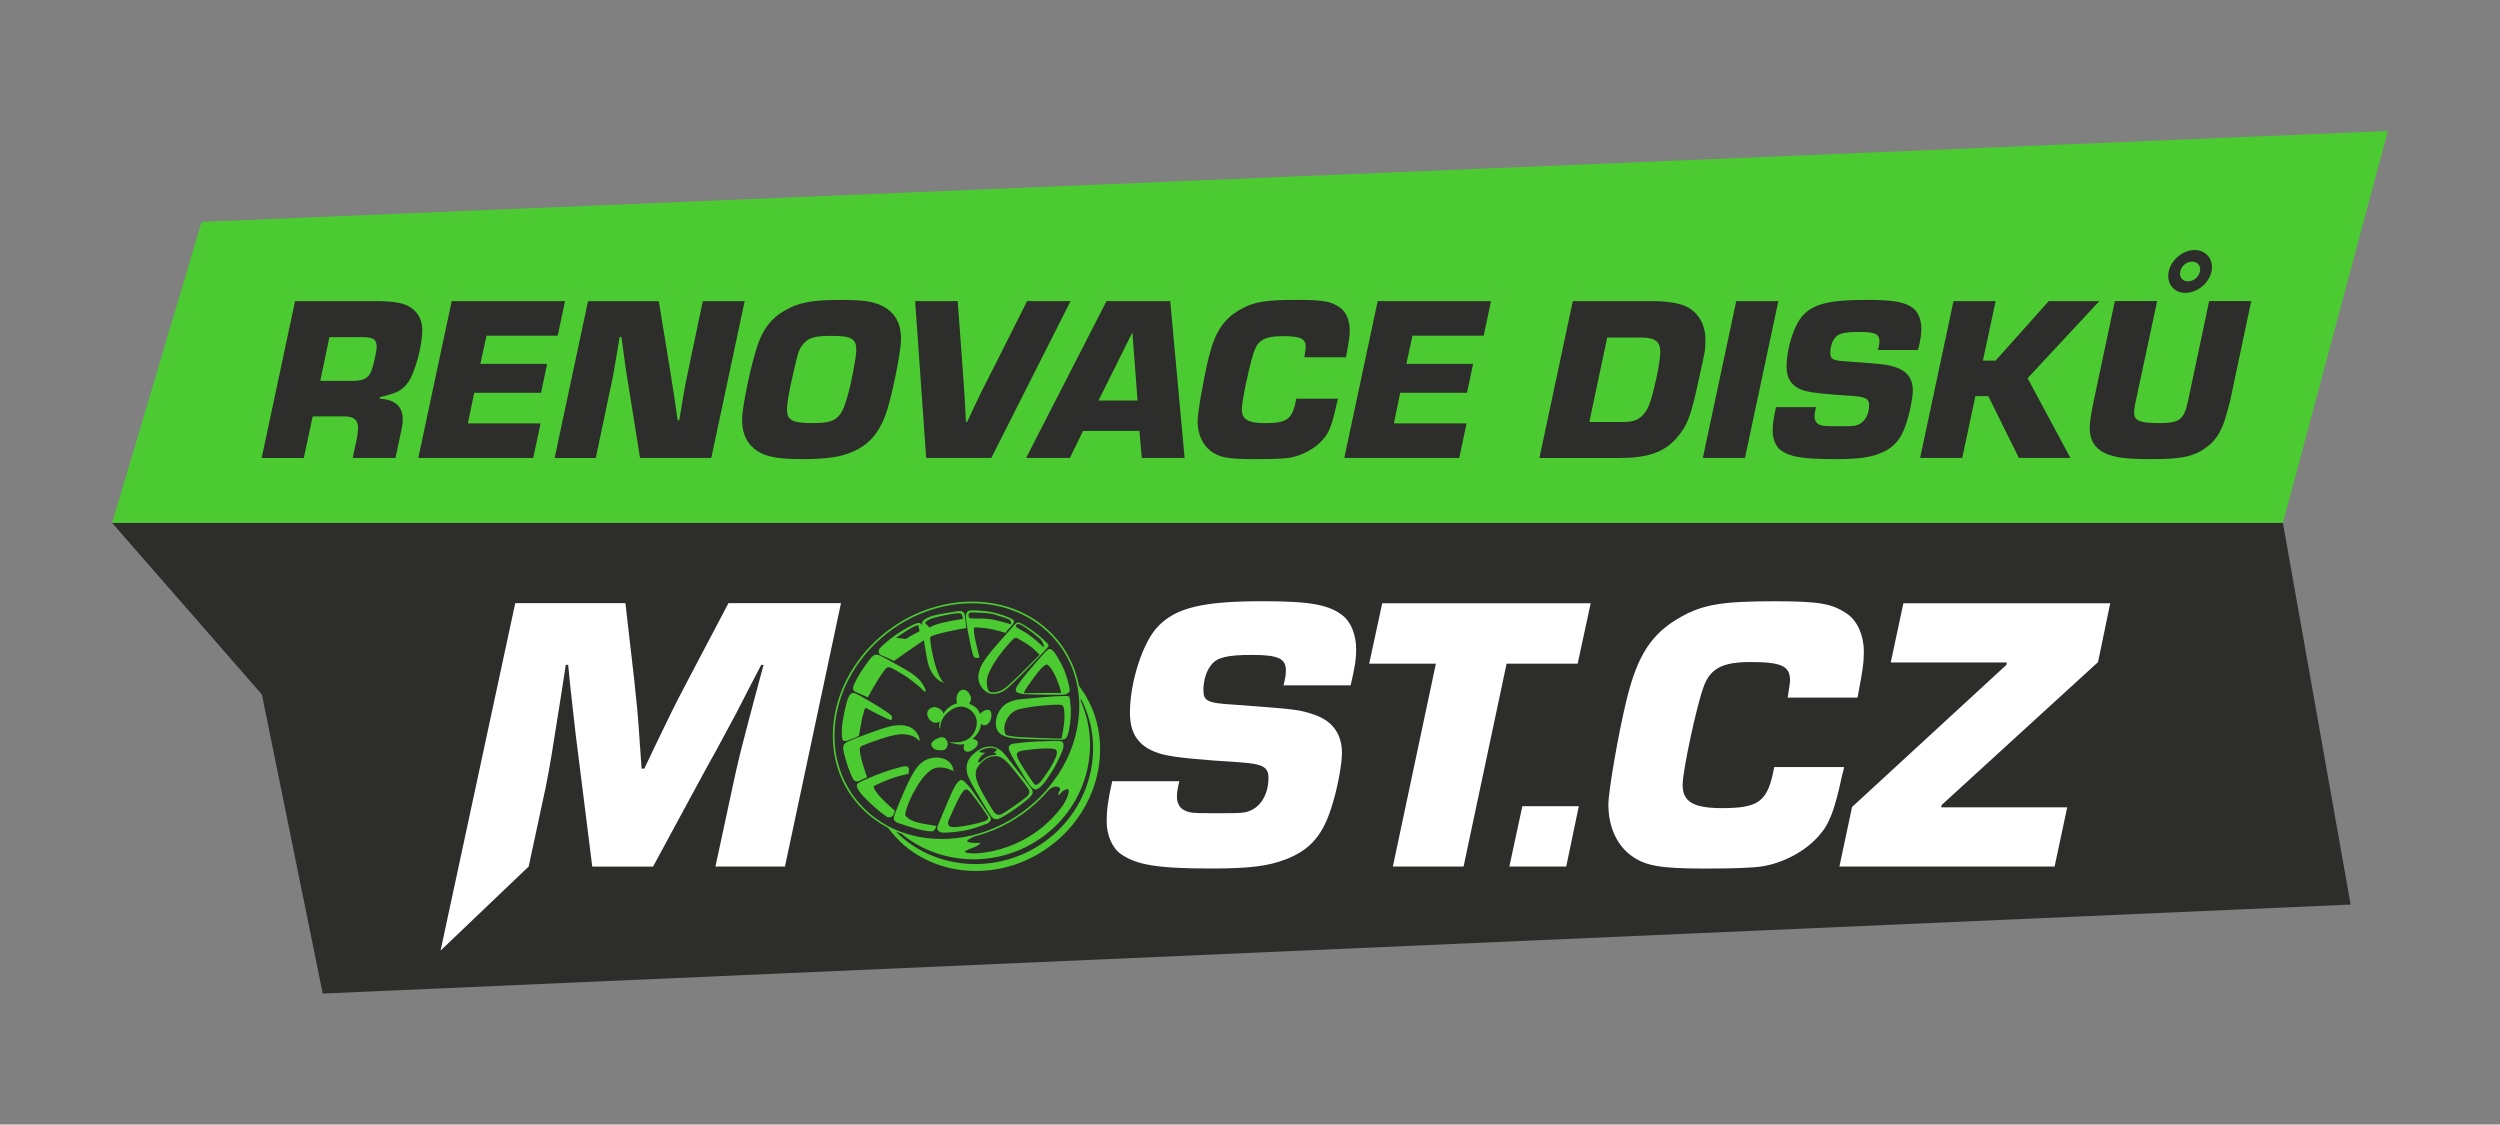 <?xml version="1.0" encoding="utf-8"?>
<!-- Generator: Adobe Illustrator 27.0.1, SVG Export Plug-In . SVG Version: 6.00 Build 0)  -->
<svg version="1.1" id="Vrstva_1" xmlns="http://www.w3.org/2000/svg" xmlns:xlink="http://www.w3.org/1999/xlink" x="0px" y="0px"
	 viewBox="0 0 5158.3 2320.3" style="enable-background:new 0 0 5158.3 2320.3;" xml:space="preserve">
<rect x="0" y="0" width="5158.3" height="2320.3" fill="#808080" stroke="none"/>
<style type="text/css">
	.st0{fill:#4BCB31;}
	.st1{fill:#2D2D2B;}
	.st2{clip-path:url(#SVGID_00000169558748147213832870000010958769367681675701_);fill:#FFFFFF;}
	.st3{clip-path:url(#SVGID_00000169558748147213832870000010958769367681675701_);fill:#2D2D2B;}
	.st4{clip-path:url(#SVGID_00000169558748147213832870000010958769367681675701_);fill:#4BCB31;}
</style>
<g>
	<polygon class="st0" points="231.4,1079 415.9,457.8 4926.9,270.3 4710.4,1079 	"/>
	<polygon class="st1" points="231.4,1079 540.4,1433 665.9,2050 4850.1,1866.4 4710.4,1079 	"/>
	<g>
		<defs>
			<rect id="SVGID_1_" x="0" width="5158.3" height="2320.3"/>
		</defs>
		<clipPath id="SVGID_00000165209350373418176600000000231031502270227080_">
			<use xlink:href="#SVGID_1_"  style="overflow:visible;"/>
		</clipPath>
		<path style="clip-path:url(#SVGID_00000165209350373418176600000000231031502270227080_);fill:#FFFFFF;" d="M1619.6,1788h-143.4
			l35-162.9c11.4-53.8,17.1-76.6,47.2-189.8l17.1-63.5h-4.9c-17.1,32.6-34.2,66-51.3,99.4c-7.3,13.9-21.2,39.1-39.9,74.1
			c-13.8,24.4-26.9,48.9-40.7,74.1l-91.2,168.6h-125.5l-21.2-169.4c-10.6-82.3-17.1-136-19.5-160.5c-3.3-29.3-6.5-58.7-9-86.4h-4.9
			l-9.8,63.5c-17.9,114-22.8,145-31.8,189.8l-35,162.9l-181.8,173.5l154.1-716.9h227.3l17.9,155.6c6.5,63.5,7.3,64.3,12.2,139.3
			l3.3,46.4h5.7l22-46.4c32.6-67.6,37.5-78.2,69.2-138.5l82.3-156.4h232.2L1619.6,1788z"/>
		<path style="clip-path:url(#SVGID_00000165209350373418176600000000231031502270227080_);fill:#FFFFFF;" d="M2648.3,1414.1
			c4.1-16.3,4.9-22.8,4.9-31c0-24.4-16.3-31.8-69.2-31.8c-51.3,0-72.5,4.9-84.7,20.4c-9.8,11.4-16.3,32.6-16.3,51.3
			c0,23.6,7.3,27.7,64.4,31c130.3,9.8,131.1,9.8,163.7,20.4c38.3,13,57.8,39.9,57.8,79.8c0,20.4-8.1,66.8-18.7,101.8
			c-18.7,65.2-44.8,96.9-97.8,117.3c-35.8,13.8-74.9,18.7-153.1,18.7c-111.6,0-155.6-7.3-188.2-31c-16.3-12.2-27.7-38.3-27.7-66
			c0-22.8,2.4-42.4,11.4-83.1h138.5c-4.1,17.1-4.9,23.6-4.9,32.6c0,11.4,4.9,21.2,13,26.1c13.8,7.3,16.3,7.3,79.8,7.3
			c44.8,0,49.7-0.8,62.7-7.3c20.4-10.6,33.4-35.8,33.4-65.2c0-22.8-11.4-29.3-60.3-32.6c-88.8-5.7-131.2-9.8-158-16.3
			c-46.4-12.2-67.6-39.1-67.6-85.5c0-64.4,26.9-146.6,57.8-178.4c37.5-39.1,92.9-52.1,216.7-52.1c98.6,0,136.8,7.3,165.4,30.2
			c16.3,13,26.9,39.9,26.9,68.4c0,22-3.3,40.7-11.4,74.9H2648.3z"/>
		<polygon style="clip-path:url(#SVGID_00000165209350373418176600000000231031502270227080_);fill:#FFFFFF;" points="3019.8,1788 
			2873.9,1788 2962.7,1369.3 2825.1,1369.3 2852,1244.7 3282.1,1244.7 3255.2,1369.3 3108.6,1369.3 		"/>
		<polygon style="clip-path:url(#SVGID_00000165209350373418176600000000231031502270227080_);fill:#FFFFFF;" points="3231.6,1788 
			3114.3,1788 3141.1,1663.4 3257.6,1663.4 		"/>
		<path style="clip-path:url(#SVGID_00000165209350373418176600000000231031502270227080_);fill:#FFFFFF;" d="M3805.1,1582.7
			c-1.6,7.3-3.3,14.7-4.1,16.3c-15.5,72.5-26.1,101-48.1,125.5c-26.9,31-71.7,55.4-114.9,62.7c-17.9,3.3-56.2,4.9-120.6,4.9
			c-93.7,0-124.6-5.7-154-28.5c-28.5-22-44.8-59.5-44.8-103.5c0-27.7,21.2-150.7,38.3-219.1c22-89.6,51.3-134.4,110.8-167.8
			c46.4-26.1,85.5-32.6,194.7-32.6c92.1,0,118.1,4.9,149.1,26.1c21.2,14.7,34.2,44.8,34.2,77.4c0,22.8-1.6,35-13,95.3h-144.2
			c0.8-4.9,1.6-9,1.6-10.6c1.6-9.8,3.3-20.4,3.3-25.3c0-29.3-17.9-37.5-81.5-37.5c-57.8,0-83.1,13-96.9,51.3
			c-14.7,39.9-43.2,173.5-43.2,202c0,35,22,48.1,81.5,48.1c76.6,0,94.5-13.8,107.5-84.7H3805.1z"/>
		<polygon style="clip-path:url(#SVGID_00000165209350373418176600000000231031502270227080_);fill:#FFFFFF;" points="
			4328.9,1366.1 4006.3,1660.9 4005.4,1665.8 4265.3,1665.8 4239.3,1788 3795.3,1788 3821.4,1665 4139.9,1371.8 4140.7,1366.9 
			3901.2,1366.9 3927.3,1244.7 4354.1,1244.7 		"/>
		<path style="clip-path:url(#SVGID_00000165209350373418176600000000231031502270227080_);fill:#2D2D2B;" d="M608.8,621.3h163
			c35.9,0,56.3,2.9,69.9,9.7c18.9,9.7,29.6,27.7,29.6,50c0,32.5-15,87.8-29.1,107.7c-11.6,16.5-23.8,22.8-58.2,30.6l-0.5,3.4
			c31.5,1.5,47.5,16,47.5,42.7c0,6.3-0.5,11.6-2.4,20.4L816,944.9h-88.3l9.2-43.2c1-6.3,1.9-13.1,1.9-18.4c0-17-8.7-24.2-29.1-24.2
			h-64.5l-18.4,85.9h-86.9L608.8,621.3z M729.7,785.8c21.8,0,32-6.3,37.8-23.8c3.9-11.6,9.7-38.3,9.7-45.6
			c0-16.5-6.8-20.8-32.5-20.8h-65l-18.9,90.2H729.7z"/>
		<polygon style="clip-path:url(#SVGID_00000165209350373418176600000000231031502270227080_);fill:#2D2D2B;" points="991.2,750.8 
			1128.9,750.8 1116.3,810.5 978.5,810.5 965.4,873.6 1115.4,873.6 1100.3,944.9 863.1,944.9 932,621.3 1165.8,621.3 1150.8,692.6 
			1003.8,692.6 		"/>
		<path style="clip-path:url(#SVGID_00000165209350373418176600000000231031502270227080_);fill:#2D2D2B;" d="M1467.6,944.9h-147
			l-21.8-136.3c-6.3-36.9-11.6-74.7-16.5-113h-3.9l-4.9,30.1c-7.3,44.2-8.7,51.9-17,89.8l-27.2,129.5h-84.9l68.9-323.6h146
			l22.3,136.3l8.7,54.8c2.9,18.4,5.3,36.4,7.8,54.8h3.4l4.9-29.1c7.3-44.6,8.2-48,16.5-87.3l27.2-129.5h86.4L1467.6,944.9z"/>
		<path style="clip-path:url(#SVGID_00000165209350373418176600000000231031502270227080_);fill:#2D2D2B;" d="M1817.9,630
			c28.2,13.6,41.2,35.4,41.2,69.9c0,27.2-20.4,126.1-32.5,157.7c-14.6,37.9-34.9,60.7-67.9,74.7c-23.8,10.7-53.9,15-103.8,15
			c-57.2,0-82.5-6.3-102.4-24.8c-14.6-14.1-21.3-32-21.3-56.8c0-28.2,20.4-122.7,34-159.6c14.1-35.9,33.5-56.8,68.4-72.8
			c24.3-10.7,50.5-14.5,102.9-14.5C1779.5,618.9,1800.4,621.8,1817.9,630 M1656.3,711c-8.2,10.7-9.7,15-21.3,66.9
			c-7.3,31.1-11.2,55.8-11.2,67c0,22.3,10.7,28.1,53.9,28.1c46.1,0,57.7-8.7,70.3-52.9c8.2-27.2,18.9-83.9,18.9-98
			c0-23.3-10.2-29.1-51.9-29.1C1679.6,693.1,1667.5,697,1656.3,711"/>
		<path style="clip-path:url(#SVGID_00000165209350373418176600000000231031502270227080_);fill:#2D2D2B;" d="M2208.9,621.3
			l-163.5,323.6H1911l-22.8-323.6h87.8l9.2,124.7l4.4,62.1c0.5,7.8,1,11.2,3.4,62.6h2.4l14.6-31.1l15-31.5l31.6-62.1l62.6-124.7
			H2208.9z"/>
		<path style="clip-path:url(#SVGID_00000165209350373418176600000000231031502270227080_);fill:#2D2D2B;" d="M2234.7,889.1
			l-27.2,55.8h-90.3l165.9-323.6h131.5l29.6,323.6h-88.3l-4.9-55.8H2234.7z M2336.5,685.8l-69.9,140.7h80.5L2336.5,685.8z"/>
		<path style="clip-path:url(#SVGID_00000165209350373418176600000000231031502270227080_);fill:#2D2D2B;" d="M2760.6,822.6
			c-1,4.4-1.9,8.7-2.4,9.7c-9.2,43.2-15.5,60.2-28.6,74.7c-16,18.4-42.7,33-68.4,37.4c-10.7,1.9-33.5,2.9-71.8,2.9
			c-55.8,0-74.2-3.4-91.7-17c-17-13.1-26.7-35.4-26.7-61.6c0-16.5,12.6-89.8,22.8-130.5c13.1-53.4,30.6-80.1,66-100
			c27.7-15.5,50.9-19.4,115.9-19.4c54.8,0,70.3,2.9,88.8,15.5c12.6,8.7,20.4,26.7,20.4,46.1c0,13.6-1,20.9-7.8,56.8h-85.9
			c0.5-2.9,1-5.3,1-6.3c1-5.8,1.9-12.1,1.9-15c0-17.5-10.7-22.3-48.5-22.3c-34.5,0-49.5,7.8-57.7,30.6
			c-8.7,23.8-25.7,103.3-25.7,120.3c0,20.9,13.1,28.6,48.5,28.6c45.6,0,56.3-8.2,64-50.5H2760.6z"/>
		<polygon style="clip-path:url(#SVGID_00000165209350373418176600000000231031502270227080_);fill:#2D2D2B;" points="2901.8,750.8 
			3039.5,750.8 3026.9,810.5 2889.1,810.5 2876,873.6 3026,873.6 3010.9,944.9 2773.7,944.9 2842.6,621.3 3076.4,621.3 
			3061.4,692.6 2914.4,692.6 		"/>
		<path style="clip-path:url(#SVGID_00000165209350373418176600000000231031502270227080_);fill:#2D2D2B;" d="M3245.2,621.3h169.3
			c17,0,36.9,2.4,51.4,6.3c32.5,8.2,52.9,36.4,52.9,72.3c0,21.8,0,21.8-13.1,80.6c-17,79.6-23.8,97.5-47.5,124.7
			c-25.7,28.6-60.2,39.8-117.4,39.8h-164.5L3245.2,621.3z M3349.6,870.7c21.8,0,33-4.8,44.2-18.9c8.7-11.1,14.1-27.7,23.8-71.3
			c4.8-21.8,8.2-45.1,8.2-53.9c0-21.8-10.7-30.1-39.3-30.1h-70.3l-36.9,174.2H3349.6z"/>
		<polygon style="clip-path:url(#SVGID_00000165209350373418176600000000231031502270227080_);fill:#2D2D2B;" points="3600.4,944.9 
			3513.5,944.9 3582.4,621.3 3669.3,621.3 		"/>
		<path style="clip-path:url(#SVGID_00000165209350373418176600000000231031502270227080_);fill:#2D2D2B;" d="M3875,722.2
			c2.4-9.7,2.9-13.6,2.9-18.4c0-14.6-9.7-18.9-41.2-18.9c-30.6,0-43.2,2.9-50.5,12.1c-5.8,6.8-9.7,19.4-9.7,30.6
			c0,14.1,4.4,16.5,38.3,18.4c77.6,5.8,78.1,5.8,97.5,12.1c22.8,7.8,34.5,23.8,34.5,47.5c0,12.1-4.9,39.8-11.2,60.6
			c-11.2,38.8-26.7,57.7-58.2,69.9c-21.3,8.2-44.6,11.2-91.2,11.2c-66.5,0-92.7-4.4-112.1-18.4c-9.7-7.3-16.5-22.8-16.5-39.3
			c0-13.6,1.5-25.2,6.8-49.5h82.5c-2.4,10.2-2.9,14.1-2.9,19.4c0,6.8,2.9,12.6,7.8,15.5c8.2,4.4,9.7,4.4,47.5,4.4
			c26.7,0,29.6-0.5,37.4-4.4c12.1-6.3,19.9-21.3,19.9-38.8c0-13.6-6.8-17.5-35.9-19.4c-52.9-3.4-78.1-5.8-94.1-9.7
			c-27.7-7.3-40.3-23.3-40.3-50.9c0-38.3,16-87.3,34.5-106.3c22.3-23.3,55.3-31.1,129.1-31.1c58.7,0,81.5,4.4,98.5,17.9
			c9.7,7.8,16,23.8,16,40.8c0,13.1-1.9,24.3-6.8,44.6H3875z"/>
		<polygon style="clip-path:url(#SVGID_00000165209350373418176600000000231031502270227080_);fill:#2D2D2B;" points="4091.4,744 
			4117.6,744 4227.2,621.3 4331.5,621.3 4183.6,780.4 4271.9,944.9 4165.6,944.9 4102.5,817.3 4075.9,817.3 4048.7,944.9 
			3961.8,944.9 4030.7,621.3 4117.6,621.3 		"/>
		<path style="clip-path:url(#SVGID_00000165209350373418176600000000231031502270227080_);fill:#2D2D2B;" d="M4645,621.3
			l-43.2,204.3c-1,4.4-1.9,7.3-8.7,32.5c-10.2,35.9-23.8,55.3-50,71.3c-22.8,13.6-48,17.9-103.3,17.9c-53.4,0-75.2-2.9-96.1-12.1
			c-21.3-9.7-32-27.2-32-52.4c0-10.2,2.9-29.6,7.3-50.5l44.6-211.1h87.3l-45.1,211.1c-1.5,6.3-2.4,15.5-2.4,19.4
			c0,16.5,12.1,21.3,51.9,21.3c41.7,0,50.9-6.8,59.2-45.1l43.7-206.7H4645z M4564,550.9c0,27.7-26.7,53.4-55.3,53.4
			c-20.4,0-34.9-14.6-34.9-35c0-27.7,26.7-53.4,54.8-53.4C4548.9,516,4564,531.1,4564,550.9 M4498,564.5c0,9.2,6.8,16,16.5,16
			c13.1,0,25.2-11.6,25.2-24.7c0-9.2-6.8-16-16.5-16C4510.1,539.8,4498,551.4,4498,564.5"/>
		<path style="clip-path:url(#SVGID_00000165209350373418176600000000231031502270227080_);fill:#4BCB31;" d="M1944.7,1467.9
			c-2.4-3.9-11.2-9.4-17.4-9c-6.1,0.4-12.3,4.7-13.8,10.4c-1.5,5.7,1.2,15.3,10.8,20.5c4.1,2.3,9.6,2.6,14.7-1.7
			c-2.6,11.7,0.6,20.9,1.2,11.8c0.7-11.6,5.8-25,24.4-36.4c18.6-11.4,36.4-3.4,45.4,9.6c9.1,13,6.7,32-5.4,45.6
			c-12.1,13.6-30.9,14.3-44.1,12.3c-6-0.9,17,8.3,29.2,4.1c-1.8,4-1.8,10.3,0,12.8c1.8,2.5,4.6,3.3,7.7,3.2
			c5.9-0.3,14.1-6.1,17.6-10.8c3.5-4.6,3.2-9.2,1.1-11.6c-1.3-1.4-5.2-3.3-9.2-4.2c6.8-6,12.8-13.5,15.3-21.2c1-3.1,1.6-6.4,1.9-9.7
			c2.2,1.8,4.6,2.9,6.7,3c0,0,4.7-0.2,8.9-4.3c4.2-4.2,6.5-12.9,6-18.6c-0.5-5.8-3.5-9.7-8.9-9.2c-5.3,0.5-10.2,4.2-13.8,7.5
			c-0.3,0.3-0.7,0.7-1,1c-1.3-3.9-3-7.2-5-9.6c-3.8-4.5-10-8.8-17.6-11.3c3.7-3.9,5.1-10.5,3.5-15.1c-1.8-5.2-6.6-12-12.1-13.4
			c-5.5-1.4-10.6,0.4-14.3,7c-3.7,6.6-3.9,16.2-1.6,19.7c0.1,0.2,0.3,0.4,0.4,0.7c-12,2.9-21.6,10.6-28.9,21.4
			C1946.1,1470.7,1945.5,1469.2,1944.7,1467.9"/>
		<path style="clip-path:url(#SVGID_00000165209350373418176600000000231031502270227080_);fill:#4BCB31;" d="M1946.2,1521.4
			c-5.5-1.2-11.3,1.9-14.2,3.2c-2.9,1.3-11.2,6.7-10.3,12.1c0.9,5.4,5.8,10,12.9,10.9c0,0,9.9,1.4,14.2-0.5c2.3-1,6-4.9,6.6-10.9
			C1956,1530.2,1951.7,1522.6,1946.2,1521.4"/>
		<path style="clip-path:url(#SVGID_00000165209350373418176600000000231031502270227080_);fill:#4BCB31;" d="M1832.3,1686.1
			c0.1,0,0.2,0.1,0.3,0.1c0.4,0.1,0.8,0.2,1.3,0.2c0.4,0,0.9,0,1.3,0c0.8-0.1,1.7-0.3,2.5-0.5c1.6-0.5,3.1-1.4,4.3-2.6
			c0.6-0.6,1.1-1.3,1.5-2c0.2-0.4,0.4-0.8,0.5-1.2l0.4-1.2l0.2-0.5l1.3-3.3l0.7-1.8c-17.5-16.2-43.3-38.3-43.8-51.2
			c9-4.7,19.4-9.5,31.1-13.9c14.8-5.5,28.5-9.1,40.5-11.5c0.1-0.8,0.2-1.7,0.4-2.7c0.2-1.7,0.5-3.4,0.6-5.1c0-0.9,0-1.8-0.1-2.7
			c0-0.2-0.1-0.5-0.2-0.7c0-0.2-0.1-0.5-0.2-0.7c-0.2-0.5-0.4-0.9-0.7-1.4c-0.2-0.2-0.3-0.4-0.5-0.6c-0.1-0.1-0.2-0.2-0.3-0.3
			c-0.1-0.1-0.2-0.2-0.3-0.3c-0.4-0.3-0.9-0.6-1.4-0.7c-0.9-0.3-1.9-0.5-2.8-0.5c-0.9-0.1-1.8,0-2.7,0.1l-1.3,0.2l-0.6,0.1
			c-0.2,0-0.4,0.1-0.6,0.1l-2.5,0.5l-2.5,0.6c-3.3,0.8-6.5,1.6-9.7,2.6c-0.8,0.2-1.6,0.5-2.4,0.7l-2.4,0.7c-1.6,0.5-3.2,1-4.8,1.5
			c-1.6,0.5-3.2,1-4.8,1.5c-1.6,0.5-3.2,1.1-4.8,1.6l-4.8,1.6l-2.8,1l-2,0.7l-0.8,0.3l-3.9,1.4c-1.6,0.6-3.1,1.2-4.7,1.8
			c-1.6,0.6-3.1,1.2-4.7,1.8l-2.3,0.9l-2.3,1c-6.2,2.6-12.3,5.1-18.5,7.8c-3.1,1.4-6.1,2.7-9.2,4.4l-1.1,0.7
			c-0.4,0.2-0.7,0.5-1.1,0.7l-0.6,0.4l-0.3,0.2c-0.1,0.1-0.2,0.2-0.3,0.2l-0.3,0.2l-0.1,0.1c-0.2,0.2-0.5,0.4-0.7,0.7
			c-0.5,0.6-0.8,1.2-0.9,1.5c-0.2,0.5-0.4,1.1-0.4,1.7c-0.1,1.1,0,2.1,0.2,3.1c0.2,0.9,0.6,1.8,0.9,2.6c0.4,0.8,0.7,1.6,1.2,2.4
			c0.8,1.5,1.8,3,2.7,4.4c0.5,0.7,1,1.4,1.5,2.1c0.5,0.7,1,1.4,1.6,2.1l1.6,2l1.7,1.9c4.5,5,9.3,9.7,14.1,14.3
			c0.6,0.6,1.2,1.1,1.8,1.7l1.8,1.7c0.6,0.6,1.2,1.1,1.8,1.7l1.9,1.7c1.2,1.1,2.5,2.2,3.7,3.3c1.2,1.1,2.5,2.2,3.8,3.3
			c1.3,1.1,2.6,2.2,3.8,3.2c1.3,1.1,2.6,2.1,3.9,3.1l1,0.8l1,0.8l2,1.5c0.7,0.5,1.4,1,2,1.5l2,1.5c1.3,1,2.7,2,4,3
			c0.7,0.5,1.4,0.9,2.1,1.4l0.5,0.3l0.5,0.3l0.6,0.3C1832.1,1686,1832.2,1686.1,1832.3,1686.1"/>
		<path style="clip-path:url(#SVGID_00000165209350373418176600000000231031502270227080_);fill:#4BCB31;" d="M1768.4,1612.5
			c0.6,0,1.1-0.1,1.7-0.2c1.1-0.2,2.1-0.7,3.1-1.2l1.5-0.7l1.5-0.7c1.4-0.6,3.5-1.6,6-2.8c4.1-2,7.1-2.7,6.8-3.5
			c-3-8.1-18.5-52.9-14.2-61.1c1.3-2.5-0.6-3,43.3-17.9c32.7-11.1,44.9-9.8,52.6-8.8c21.2,2.9,25.2,14.7,26.7,12.8
			c0.7-0.9-0.7-5.5-1.1-6.8c0-0.1-0.1-0.3-0.1-0.4l-0.1-0.4c-0.1-0.3-0.2-0.6-0.3-0.8c-0.2-0.5-0.5-1.1-0.7-1.6
			c-0.2-0.5-0.5-1-0.7-1.5l-0.4-0.7c-0.1-0.3-0.3-0.5-0.4-0.7c-1.1-2-2.4-3.9-3.8-5.6c-1.4-1.8-3-3.4-4.8-4.9
			c-0.9-0.7-1.8-1.4-2.7-2.1c-0.9-0.6-1.9-1.2-2.9-1.7c-2-1.1-4.1-1.9-6.3-2.6c-8.7-2.7-17.9-2.9-26.7-1.6c-0.9,0.1-1.8,0.3-2.8,0.4
			c-1.1,0.2-2.3,0.4-3.4,0.6c-2.3,0.5-4.6,1-6.9,1.6c-4.3,1.1-8.5,2.4-12.7,3.7c-8.4,2.7-16.6,5.7-24.9,8.7c-4.1,1.5-8.2,3-12.4,4.5
			c-4.1,1.5-8.2,3.1-12.3,4.7l-6.1,2.4c-2.1,0.8-4.1,1.6-6.1,2.5c-2,0.8-4.1,1.7-6.1,2.6c-1,0.4-2,0.9-3,1.4
			c-0.2,0.1-0.5,0.3-0.8,0.4c-0.3,0.1-0.5,0.3-0.8,0.4c-0.6,0.3-1,0.6-1.5,0.9c-0.9,0.6-1.9,1.3-2.8,2c-0.9,0.8-1.8,1.7-2.4,2.8
			c-0.7,1.1-1.1,2.3-1.3,3.5c-0.2,1.2-0.3,2.4-0.3,3.5c0,0.3,0,0.6,0,0.9l0,0.5c0,0.2,0,0.3,0,0.4c0.1,0.6,0.1,1.1,0.2,1.7
			c0.1,0.6,0.2,1.1,0.3,1.6c0.1,0.6,0.2,1.1,0.3,1.6c0.4,2.2,0.9,4.3,1.5,6.5c1.1,4.3,2.3,8.5,3.5,12.7c1.3,4.2,2.6,8.4,4,12.5
			c1.4,4.2,2.9,8.3,4.6,12.4c1.6,4.1,3.4,8.1,5.3,12c1,2,2.5,3.8,4.4,4.9c1,0.6,2,1,3.1,1.1
			C1767.2,1612.5,1767.8,1612.5,1768.4,1612.5"/>
		<path style="clip-path:url(#SVGID_00000165209350373418176600000000231031502270227080_);fill:#4BCB31;" d="M2205.8,1437.5
			c-0.5-0.5-1.1-0.9-1.8-1.1l-0.3-0.1l-0.1,0c0,0-0.1,0-0.1,0l-0.4,0c-0.3,0-0.6-0.1-0.9-0.1l-0.9-0.1c-0.3,0-0.6,0-0.8,0l-0.8,0
			l-0.8,0c-0.6,0-1.1,0-1.7,0l-1.7,0l-1.7,0c-4.4,0.1-8.8,0.3-13.2,0.5c-4.4,0.2-8.8,0.5-13.2,0.8c-4.4,0.3-8.8,0.7-13.2,1
			c-4.4,0.4-8.8,0.8-13.2,1.1c-4.4,0.4-8.8,0.8-13.2,1.2c-8.8,0.8-17.6,1.7-26.3,2.5c-4.4,0.7-8.7,1.7-12.9,3.1
			c-2.1,0.7-4.2,1.5-6.2,2.4c-2,0.9-4,1.9-5.9,3.1l-0.7,0.5l-0.7,0.5l-0.7,0.5c-0.2,0.2-0.5,0.3-0.7,0.5l-1.3,1
			c-0.1,0.1-0.2,0.2-0.3,0.3l-0.3,0.3l-0.6,0.5l-0.6,0.5c-0.2,0.2-0.4,0.4-0.6,0.6l-1.2,1.1c-0.8,0.8-1.6,1.6-2.3,2.5
			c-2.9,3.4-5.3,7.2-7.2,11.3c-0.9,2-1.8,4.1-2.5,6.3c-0.7,2.1-1.2,4.3-1.6,6.6c-0.7,4.5-0.8,9.1-0.1,13.6c0.1,0.6,0.2,1.1,0.3,1.7
			l0.2,0.8l0.1,0.4c0,0.2,0.1,0.3,0.1,0.4l0.2,0.8c0.1,0.3,0.2,0.6,0.3,0.8l0.3,0.8l0.2,0.4l0.2,0.4c0.9,2.2,2.2,4.2,3.7,6
			c1.5,1.8,3.4,3.4,5.3,4.6c1.9,1.3,4,2.3,6.1,3.2c4.3,1.7,8.7,2.7,13.1,3.5c2.2,0.4,4.4,0.7,6.6,0.9c1.1,0.1,2.2,0.2,3.3,0.4
			c1.1,0.1,2.2,0.2,3.3,0.3c8.9,0.6,17.7,1,26.5,1.3c8.8,0.3,17.6,0.5,26.5,0.7l13.2,0.3c4.4,0.1,8.8,0.2,13.2,0.2
			c2.2,0,4.4,0.1,6.6,0.1c1.1,0,2.2,0,3.4,0c1.1,0,2.3-0.1,3.4-0.2c1.1-0.1,2.3-0.3,3.5-0.7l0.4-0.1l0.4-0.2
			c0.3-0.1,0.6-0.2,0.9-0.3c0.6-0.3,1.1-0.6,1.6-0.9c1.1-0.7,1.9-1.6,2.6-2.6c0.7-1,1.3-2,1.7-3.1c0.5-1.1,0.9-2.1,1.2-3.2
			c0.2-0.5,0.3-1.1,0.5-1.6l0.2-0.8l0.2-0.8c0.1-0.5,0.3-1.1,0.4-1.6l0.4-1.6c0.1-0.3,0.1-0.5,0.2-0.8l0.2-0.8l0.3-1.6
			c0.8-4.4,1.5-8.8,2-13.1c0.5-4.4,0.9-8.8,1.2-13.2s0.4-8.9,0.3-13.3c0-0.5,0-1.1-0.1-1.7l-0.1-1.7c-0.1-1.1-0.2-2.2-0.2-3.3
			l-0.5-6.6c-0.2-2.2-0.3-4.4-0.6-6.6c-0.1-1.1-0.3-2.2-0.5-3.3c-0.2-1.1-0.5-2.3-1-3.4C2206.6,1438.5,2206.2,1438,2205.8,1437.5
			 M2196.3,1483.3c-0.3,13.4-5.1,36.2-6,40.5c-0.8,0.1-1.6,0.1-2.5,0.1c-1.1,0-2.2,0-3.3,0c-2.2,0-4.4-0.1-6.6-0.2
			c-8.8-0.2-17.6-0.5-26.4-0.8c-8.8-0.3-17.6-0.7-26.4-1.1c-4.4-0.2-8.8-0.4-13.2-0.6l-3.3-0.2c-1.1-0.1-2.2-0.1-3.3-0.2
			c-1.1-0.1-2.2-0.1-3.3-0.2l-3.3-0.2c-1.1-0.1-2.2-0.2-3.2-0.3c-1.1-0.1-2.2-0.2-3.3-0.4c-2.2-0.3-4.3-0.5-6.5-0.9
			c-3.5-0.6-7-1.3-10.4-2.5c-8.9-18.1,3.5-41.7,19.4-50c15.9-8.3,92.8-15,96.9-11.2C2195.9,1459,2196.7,1468.5,2196.3,1483.3"/>
		<path style="clip-path:url(#SVGID_00000165209350373418176600000000231031502270227080_);fill:#4BCB31;" d="M2193.8,1533.2
			c-0.2-0.4-0.5-0.9-0.8-1.3c-0.3-0.4-0.7-0.8-1.1-1.1c-0.8-0.7-1.7-1.1-2.7-1.3l-0.7-0.2l-0.7-0.1l-0.7-0.1c-0.2,0-0.5,0-0.7-0.1
			c-0.4,0-0.9-0.1-1.3-0.1l-1.3-0.1c-0.4,0-0.9,0-1.3,0l-1.3,0l-2.6,0l-2.6,0l-2.6,0c-3.5,0.1-6.9,0.2-10.4,0.3l-10.4,0.4
			c-3.4,0.1-6.9,0.2-10.4,0.3c-3.4,0.1-6.9,0.2-10.4,0.4c-0.9,0-1.7,0.1-2.6,0.2c-0.9,0-1.7,0.1-2.6,0.2c-1.7,0.1-3.4,0.3-5.2,0.4
			l-2.6,0.2c-0.9,0.1-1.7,0.2-2.6,0.3c-1.7,0.2-3.4,0.4-5.2,0.5c-6.9,0.7-13.7,1.6-20.6,2.5l-0.7,0.1l-0.3,0.1l-0.3,0.1
			c-0.2,0-0.4,0.1-0.6,0.2l-0.6,0.2c-0.2,0.1-0.4,0.2-0.6,0.2c-0.2,0.1-0.4,0.1-0.6,0.3c-0.2,0.1-0.4,0.2-0.6,0.3l-0.6,0.3
			c-0.7,0.5-1.5,1-2.1,1.6c-0.6,0.6-1.1,1.4-1.5,2.2l-0.1,0.3c0,0.1-0.1,0.2-0.1,0.3l-0.1,0.3l0,0.2l0,0.2l-0.2,0.7l-0.1,0.7l0,0.2
			c0,0.1,0,0.1,0,0.2c0,0.1,0,0.2,0,0.4c0,0.2,0,0.5,0,0.7l0,0.3c0,0.1,0,0.2,0.1,0.3l0,0.3l0.1,0.3c0.4,1.7,1,3.4,1.7,5
			c1.4,3.2,2.9,6.3,4.6,9.4c1.6,3.1,3.3,6.1,5.1,9.1c1.7,3,3.5,6,5.3,8.9l2.7,4.4l2.7,4.4c3.5,5.9,7,11.9,10.7,17.8
			c1.8,2.9,3.7,5.9,5.7,8.8c1,1.4,2,2.9,3,4.3c1,1.4,2.1,2.8,3.2,4.2c1.1,1.4,2.3,2.7,3.7,3.9c0.7,0.6,1.4,1.2,2.2,1.8
			c0.8,0.5,1.8,1,2.9,1.3c0.1,0,0.3,0.1,0.4,0.1l0.4,0c0.3,0,0.6,0,0.8,0c0.5,0,1.1-0.1,1.6-0.2c1-0.2,2-0.6,2.8-1
			c1.7-0.9,3.2-2,4.6-3.1c1.4-1.2,2.7-2.4,3.9-3.7c1.2-1.3,2.4-2.6,3.5-4c2.2-2.7,4.3-5.5,6.4-8.3c2-2.8,4-5.7,5.9-8.6l1.4-2.2
			c0.5-0.7,0.9-1.4,1.4-2.2l1.4-2.2l1.4-2.2l0.7-1.1c0.2-0.4,0.4-0.7,0.7-1.1l1.3-2.2l1.3-2.3c0.4-0.8,0.9-1.5,1.3-2.3l1.2-2.3
			c0.4-0.8,0.8-1.5,1.2-2.3c0.8-1.5,1.6-3.1,2.4-4.6c3.1-6.2,6.1-12.4,8.9-18.8c0.3-0.8,0.7-1.6,1-2.4c0.2-0.4,0.3-0.8,0.5-1.2
			l0.5-1.2c0.6-1.6,1.2-3.3,1.6-5.1c0.4-1.7,0.7-3.5,0.8-5.3c0-0.9,0-1.8-0.1-2.8C2194.4,1535,2194.2,1534.1,2193.8,1533.2
			 M2173.1,1573.8c-6.7,12.8-22.5,36.1-27.8,41c-5.2,4.9-8.2,6.1-11.7,2.5c-3.6-3.8-30.2-44.5-33.3-52.1c-3.1-7.6-3-10.6,0.3-13.3
			c3.3-2.7,14.2-4.1,32-6c17.8-1.9,40.8-2.8,45.8,0.9C2183.4,1550.5,2179.8,1561,2173.1,1573.8"/>
		<path style="clip-path:url(#SVGID_00000165209350373418176600000000231031502270227080_);fill:#4BCB31;" d="M2044,1686.9
			c-0.2-0.4-0.5-0.7-0.7-1.1c-0.5-0.7-0.9-1.5-1.4-2.2c-0.9-1.5-1.9-2.9-2.9-4.3c-1-1.4-1.9-2.9-2.9-4.3l-11.7-17.2l-5.9-8.6
			l-2.9-4.3l-3-4.3l-3-4.3l-1.5-2.1c-0.5-0.7-1-1.4-1.5-2.1l-1.5-2.1c-0.5-0.7-1.1-1.4-1.6-2.1l-0.8-1l-0.8-1l-0.8-1
			c-0.3-0.3-0.6-0.7-0.8-1l-3.4-3.9c-1.1-1.3-2.3-2.6-3.5-3.9c-1.2-1.3-2.4-2.5-3.8-3.7c-0.7-0.6-1.4-1.1-2.2-1.6
			c-0.8-0.5-1.6-0.9-2.6-1.2c-0.5-0.1-1-0.2-1.5-0.2c-0.5,0-1.1,0.1-1.6,0.3c-0.5,0.2-0.9,0.4-1.3,0.7c-0.2,0.1-0.4,0.3-0.6,0.4
			c-0.2,0.1-0.4,0.2-0.6,0.4c-1.5,1.1-2.8,2.4-3.9,3.8c-2.3,2.8-4.1,5.8-5.8,8.8c-1.7,3.1-3.3,6.2-4.7,9.3c-0.7,1.6-1.4,3.1-2.1,4.7
			c-0.7,1.6-1.4,3.2-2.1,4.8c-2.8,6.4-5.5,12.7-8.2,19.1c-2.7,6.4-5.4,12.8-8,19.2l-4,9.6c-1.3,3.2-2.6,6.4-4,9.6l-1,2.4
			c-0.3,0.8-0.7,1.6-1,2.5c-0.3,1-0.5,2-0.6,3c0,1,0.1,2.1,0.4,3.1c0.2,0.5,0.4,1,0.6,1.5c0.3,0.4,0.6,0.9,0.9,1.3
			c0.7,0.8,1.5,1.5,2.4,2c0.9,0.5,1.8,0.9,2.7,1.3c0.9,0.3,1.9,0.5,2.8,0.6c0.9,0.1,1.9,0.2,2.8,0.2l0.7,0c0.2,0,0.4,0,0.7,0l1.3,0
			c0.5,0,0.9,0,1.3,0l1.3,0c0.9,0,1.7-0.1,2.6-0.1c3.5-0.2,7-0.4,10.4-0.8c6.9-0.6,13.8-1.5,20.7-2.5c3.4-0.5,6.9-1.1,10.3-1.9
			c0.8-0.2,1.7-0.4,2.5-0.6l2.5-0.7c0.8-0.2,1.7-0.5,2.5-0.7c0.9-0.2,1.7-0.5,2.5-0.7l2.5-0.7l2.5-0.8c0.8-0.3,1.7-0.5,2.5-0.8
			l2.5-0.8c3.3-1.1,6.6-2.2,9.9-3.3c3.3-1.2,6.6-2.4,9.8-3.7c0.4-0.2,0.8-0.3,1.2-0.5l0.6-0.3c0.2-0.1,0.4-0.2,0.6-0.3l0.6-0.3
			c0.2-0.1,0.4-0.2,0.6-0.3c0.4-0.2,0.8-0.5,1.1-0.8c1.4-1.1,2.7-2.4,3.5-4.1c0.2-0.4,0.4-0.8,0.5-1.2c0.1-0.4,0.2-0.9,0.3-1.3
			c0.1-0.9,0.1-1.8-0.2-2.7C2044.5,1687.7,2044.3,1687.3,2044,1686.9 M2034.8,1692.9c-2.5,1.6-16,5.3-16,5.3
			c-25.5,6.5-51.6,9.9-56.8,7.8c-5.2-2.1-7.5-6.4-4.8-13.1c2.7-6.7,17.9-40.7,21.4-46.4c3.5-5.7,7.3-14.4,12.2-16.7
			c4.9-2.3,6.1-0.9,13.8,8c7.6,8.9,31.9,43.3,33.8,47C2040.3,1688.5,2037.3,1691.3,2034.8,1692.9"/>
		<path style="clip-path:url(#SVGID_00000165209350373418176600000000231031502270227080_);fill:#4BCB31;" d="M1868.3,1682.8
			c-4.7-6.6,29.8-90.4,62.2-98.2c15.1-3.6,28.7,2.5,36.8,6.4c-0.1-1.3-0.2-2.5-0.4-3.4c-0.3-1.7-0.7-3-0.8-3.4
			c-0.1-0.3-0.2-0.6-0.3-0.8l-0.1-0.4l-0.2-0.4c-0.1-0.3-0.2-0.5-0.3-0.8l-0.3-0.8c-0.1-0.3-0.2-0.5-0.4-0.8
			c-0.1-0.3-0.2-0.5-0.4-0.8c-0.3-0.5-0.6-1-0.9-1.5c-0.6-1-1.3-1.9-2-2.8l-0.6-0.7c-0.1-0.1-0.2-0.2-0.3-0.3l-0.3-0.3l-0.6-0.6
			c-0.2-0.2-0.4-0.4-0.6-0.6c-0.2-0.2-0.4-0.4-0.6-0.6l-0.7-0.6l-0.3-0.3l-0.3-0.3l-0.7-0.5c-1.8-1.4-3.9-2.6-5.9-3.6
			c-2.1-0.9-4.3-1.7-6.5-2.3c-4.5-1.1-9.1-1.5-13.6-1.3c-4.5,0.2-9.1,0.9-13.5,2.3c-2.2,0.7-4.3,1.5-6.4,2.5c-2.1,1-4.1,2.2-5.9,3.5
			c-3.8,2.6-7.1,5.8-10.1,9.3c-3,3.4-5.6,7.1-8,10.9c-2.4,3.8-4.6,7.7-6.7,11.7c-2.1,4-4.1,8-6,12c-1.9,4-3.8,8.1-5.6,12.1
			c-1.8,4.1-3.6,8.2-5.4,12.2l-2.6,6.1l-2.6,6.1c-1.7,4.1-3.4,8.2-5.1,12.4c-1.7,4.1-3.3,8.3-4.9,12.4l-0.6,1.6l-0.6,1.6
			c-0.4,1-0.8,2.1-1.1,3.2c-0.1,0.3-0.2,0.6-0.3,0.8s-0.2,0.5-0.3,0.9c-0.1,0.3-0.1,0.6-0.2,0.9l-0.1,0.4c0,0.2,0,0.3-0.1,0.5
			c-0.2,1.2-0.1,2.5,0.2,3.8c0.3,1.3,1,2.4,1.8,3.4c0.8,0.9,1.8,1.7,2.8,2.3l0.8,0.5c0.3,0.2,0.5,0.3,0.8,0.4l0.4,0.2
			c0.1,0.1,0.3,0.1,0.4,0.2l0.8,0.3c0.5,0.2,1.1,0.4,1.6,0.6c0.5,0.2,1,0.4,1.6,0.6c4.2,1.5,8.4,2.9,12.7,4.3
			c4.2,1.4,8.5,2.7,12.8,4c4.3,1.3,8.5,2.5,12.8,3.6l3.2,0.8c0.5,0.1,1.1,0.2,1.6,0.4l1.6,0.4l0.8,0.2l0.8,0.2l1.6,0.3
			c0.3,0.1,0.5,0.1,0.8,0.2l0.8,0.1l1.6,0.2c2.2,0.4,4.4,0.8,6.6,1.1c2.2,0.3,4.4,0.6,6.6,0.7c1.1,0.1,2.2,0.1,3.4,0
			c0.6,0,1.1-0.1,1.7-0.3c0.3-0.1,0.5-0.3,0.8-0.4c0.1-0.1,0.2-0.2,0.4-0.2c0.1-0.1,0.2-0.2,0.3-0.2c0.9-0.7,1.7-1.5,2.4-2.4
			c0.7-0.9,1.2-1.9,1.7-2.9c0.2-0.3,1.6-3,1.6-3.6C1932.6,1701.2,1881.9,1702.2,1868.3,1682.8"/>
		<path style="clip-path:url(#SVGID_00000165209350373418176600000000231031502270227080_);fill:#4BCB31;" d="M2228.6,1418.2
			c-0.7-1-1.4-1.9-2.2-2.9c-0.2-1.1-0.4-2.2-0.7-3.3c-4.1-19.9-10.9-38.9-20.2-56.5c-9.6-18.1-21.9-34.8-36.6-49.5l-0.1-0.1
			c-11.3-11.3-23.8-21.3-37.4-29.8c-13.2-8.3-27.6-15.3-42.6-20.7c-14.7-5.3-30.3-9.2-46.2-11.5c-15.8-2.3-32-3.1-48.4-2.4
			c-16.3,0.7-32.8,2.9-49.1,6.6c-16.4,3.7-32.7,8.9-48.3,15.5c-32.6,13.7-62.5,33.1-88.8,57.6c-14.3,13.3-27.2,27.9-38.3,43.4
			c-10.9,15.1-20.3,31.1-27.8,47.7c-7.5,16.3-13.2,33.2-17.2,50.3c-3.9,17-6.1,34.1-6.3,51.1c-0.5,29.3,4.3,57.4,14.4,83.7
			c10.5,27.2,26.2,51.5,46.9,72.1l0.1,0.1c14.7,14.7,31.6,27.2,50.1,37.2c0.9,0.5,1.7,0.9,2.6,1.4c0.4,0.5,0.7,1,1.1,1.4
			c74,100.2,224,116.9,332.3,36.9C2274.4,1666.7,2302.6,1518.4,2228.6,1418.2 M2009.8,1748.4c0.1,0,3.9-1.3,8.1-4.3
			c2-1.4,4.7-3.2,4.3-4.3c-0.4-1.3-5-0.2-11.7-0.5c-1.4-0.1-14.1-0.6-14.8-3.7c-0.6-3,9.9-7.6,13.7-9.1l1.1-0.3
			c0.3-0.1,0.5-0.3,0.6-0.5c1.4-0.4,2.7-0.7,4.1-1.1c46.3-12.5,89.5-36.7,125.4-70.2c8.5-7.9,16.5-16.3,23.9-25
			c4.1-3.6,9.2-6.7,14.6-6.5c2.5,0.1,4.4,0.9,5.5,1.4c0.7,0.5,2.5,1.8,2.7,3.9c0.1,1.1-0.3,1.9-0.8,3.2c-0.9,2.1-1.5,2.4-2.1,3.7
			c-0.8,2.1-0.9,5,0.1,5.4c1.5,0.7,4-6.1,11.2-9.9c1.5-0.8,6.4-3.3,8.3-1.8c3.9,3-3.1,22.4-12.7,35.4c-14.1,19-31.2,36.2-51.4,50.9
			c-37.8,27.5-81.3,42.6-124.8,45.8c0,0,0,0-0.1,0c-9.9,0-23.8-0.8-24.1-3.3C1990.7,1755,2003,1750.8,2009.8,1748.4 M1782.3,1667.4
			l-0.1-0.1c-39.9-40-61.4-94.5-60.4-153.4c1.2-69.4,33.5-138.7,88.6-190.2c105.9-98.9,265.6-105.8,356-15.4l0.1,0.1
			c28.4,28.4,47.7,64.5,55.9,104.3c1.7,8.1,2.9,16.5,3.6,24.9c0.2,1.7,0.3,3.5,0.4,5.3c0.4,6.5,0.6,13.1,0.4,19.7
			c0,0.7,0,1.5-0.1,2.3c-0.1,2.5-0.2,5-0.4,7.5c-2.7,43.1-17.3,85.8-41.7,123.9c-1.1,1.6-2.3,3.2-3.5,4.8
			c-4.8,6.6-10,13.8-14.8,20.5c-8.6,10.7-18.1,20.9-28.3,30.4c-67.7,63.2-159.7,90.7-242.6,74.6c-2.4-0.5-4.8-1-7.1-1.5
			c-8.7-2-17.3-4.4-25.7-7.4c-2-0.7-3.9-1.4-5.8-2.1c-3.6-1.4-7.2-2.9-10.7-4.4c-5-2.2-9.9-4.6-14.6-7.1
			C1813.4,1694.2,1796.8,1681.9,1782.3,1667.4 M2156.8,1735.7c-96.7,70.6-229.6,60.1-308.2-19.9c2.4,1,4.8,2,7.2,2.9
			c1.4,0.5,2.9,1.1,4.3,1.6c0.2,0,0.4,0.1,0.5,0.2c0,0.2,0.2,0.4,0.4,0.5c79.7,65.8,200.9,70.8,290.5,5.5
			c90.6-66,121.1-183.5,79-278.6c-0.1-0.2-0.2-0.4-0.4-0.5c0-0.2,0-0.3,0-0.5c-0.1-1.4-0.1-2.9-0.2-4.3c0-0.5-0.1-1-0.1-1.6
			C2282,1538.6,2252.7,1665.7,2156.8,1735.7"/>
		<path style="clip-path:url(#SVGID_00000165209350373418176600000000231031502270227080_);fill:#4BCB31;" d="M1740.5,1528.1
			c0.3,0.3,0.7,0.5,1.1,0.6c0.4,0.1,0.8,0.2,1.2,0.3c0.8,0.1,1.7,0,2.5-0.1s1.6-0.3,2.4-0.5c0.8-0.2,1.6-0.5,2.3-0.7
			c0.8-0.3,1.5-0.6,2.3-0.9c0.5-0.2,1.1-0.5,1.6-0.7c9.2-3.2,18.4-7.8,18.4-7.8c0-0.1,0-0.2,0-0.4c1.6-8.8,2.5-13.8,3.6-19.9
			c0.6-3,1.1-5.7,2-11c1-6.6,3.6-14.2,6-23.1c0.2-0.7,0.4-1.1,0.7-1.6c0.2-0.3,0.6-0.9,1.2-1.1c0.8-0.3,1.8,0.1,2.3,0.4
			c0,0,48.4,26.2,50.8,23.8c0.6-0.6,1-1.4,1-1.4c0.2-0.3,0.3-0.6,0.5-1.1c0.1-0.2,0.2-0.6,0.3-1c0,0,0.2-1.3-0.4-2.9
			c-0.1-0.2-0.2-0.4-0.3-0.7c-0.1-0.2-0.2-0.4-0.3-0.6c-0.2-0.4-0.5-0.8-0.7-1.1c-0.1-0.2-0.3-0.3-0.4-0.5c-0.1-0.2-0.3-0.3-0.4-0.5
			l-0.9-0.9c-0.6-0.6-1.2-1.1-1.9-1.6c-0.3-0.3-0.6-0.5-1-0.8l-1-0.7c-0.7-0.5-1.3-1-2-1.4c-0.7-0.5-1.3-0.9-2-1.4
			c-5.3-3.7-10.8-7.2-16.3-10.6c-5.5-3.4-11.1-6.7-16.6-10c-2.8-1.6-5.6-3.3-8.4-4.9c-2.8-1.6-5.6-3.2-8.4-4.8
			c-2.8-1.6-5.6-3.2-8.5-4.7c-0.7-0.4-1.4-0.8-2.2-1.1c-0.4-0.2-0.7-0.4-1.1-0.6c-0.4-0.2-0.7-0.4-1.1-0.5l-0.6-0.3
			c-0.2-0.1-0.4-0.2-0.6-0.3c-0.2-0.1-0.4-0.2-0.6-0.2c-0.2-0.1-0.4-0.2-0.6-0.2c-0.8-0.3-1.7-0.5-2.7-0.7l-0.3,0
			c-0.1,0-0.2,0-0.4,0c-0.2,0-0.5,0-0.7,0c-0.5,0-1,0.1-1.5,0.2c-1,0.2-2,0.7-2.8,1.2c-0.8,0.6-1.5,1.3-2.1,2
			c-0.6,0.7-1.1,1.4-1.5,2.2c-0.9,1.5-1.6,3-2.3,4.6c-0.2,0.4-0.3,0.8-0.5,1.2l-0.4,1.2c-0.1,0.4-0.3,0.8-0.4,1.2l-0.4,1.2l-0.4,1.2
			l-0.4,1.2l-0.3,1.2l-0.2,0.6l-0.2,0.6l-0.6,2.3c-0.2,0.8-0.4,1.6-0.6,2.4c-0.4,1.6-0.8,3.1-1.2,4.7c-0.4,1.6-0.7,3.1-1.1,4.7
			c-1.4,6.3-2.6,12.7-3.7,19.1c-0.1,0.8-0.3,1.6-0.4,2.4l-0.4,2.4c-0.2,1.6-0.5,3.2-0.7,4.8c-0.1,0.8-0.2,1.6-0.3,2.4l-0.3,2.4
			c-0.2,1.6-0.3,3.2-0.4,4.9c-0.2,3.2-0.4,6.5-0.3,9.7c0,3.2,0.2,6.5,0.6,9.7c0.1,0.8,0.2,1.6,0.4,2.4c0.2,0.8,0.4,1.6,0.7,2.4
			c0.1,0.2,0.2,0.4,0.3,0.6c0.1,0.2,0.2,0.3,0.4,0.5C1739.9,1527.5,1740.2,1527.8,1740.5,1528.1"/>
		<path style="clip-path:url(#SVGID_00000165209350373418176600000000231031502270227080_);fill:#4BCB31;" d="M1993.2,1275.5
			c0,0.8,0.1,1.6,0.2,2.4c0.1,0.8,0.1,1.6,0.2,2.4c0.2,1.6,0.4,3.2,0.6,4.8c0.2,1.6,0.5,3.2,0.7,4.8c0.3,1.6,0.5,3.2,0.8,4.7
			l0.8,4.7l0.8,4.7c2.3,12.6,4.9,25.2,7.8,37.7c0.2,0.8,0.4,1.6,0.6,2.3l0.6,2.3c0.4,1.6,0.8,3.1,1.3,4.7l0.2,0.6l0.2,0.6
			c0.1,0.2,0.2,0.4,0.3,0.6l0.1,0.3c0,0.1,0.1,0.2,0.1,0.3c0.4,0.8,0.8,1.5,1.4,2.1c0.6,0.6,1.3,1.2,2.1,1.6
			c0.8,0.4,1.6,0.6,2.5,0.7c0.8,0.1,1.7,0,2.5-0.2c0.9-0.2,0.7-0.3,2.3-0.7c1.2-0.3,1.9-0.4,2-0.8c0-0.3-0.3-0.5-0.3-0.6
			c-0.6-0.9-15.4-55.4-10.6-60.5c1-1,27.9-0.8,63,10.5c3,1,3.9-3.9,5-5c2.1-2.1,4.2-4.1,6.7-6.9c1.1-1.2,2.2-2.4,3.2-3.7
			c1-1.3,2-2.6,2.8-4.1c0.4-0.8,0.7-1.6,0.9-2.5c0.1-0.5,0.1-0.9,0.1-1.4c0-0.5-0.2-1-0.4-1.5c-0.2-0.5-0.5-0.9-0.9-1.2
			c-0.3-0.3-0.7-0.6-1-0.9c-0.7-0.5-1.4-0.9-2.1-1.3c-1.4-0.8-2.9-1.5-4.4-2.2c-1.5-0.7-2.9-1.3-4.5-1.9c-3-1.2-6-2.3-9-3.4
			c-6.1-2.1-12.3-4-18.5-5.5c-3.1-0.7-6.3-1.4-9.5-1.9c-3.2-0.5-6.4-0.9-9.6-1.2c-3.2-0.4-6.4-0.7-9.6-0.9c-3.2-0.3-6.4-0.5-9.7-0.6
			c-1.6-0.1-3.2-0.1-4.9-0.1c-1.6,0-3.3,0-4.9,0.2c-0.8,0.1-1.7,0.2-2.6,0.3c-0.8,0.2-1.7,0.4-2.7,0.9c-0.9,0.5-1.5,1-1.8,1.4
			l-0.3,0.3l-0.2,0.3c-0.7,0.8-1.1,1.7-1.4,2.6c-0.3,0.9-0.5,1.8-0.7,2.6c-0.1,0.9-0.2,1.7-0.2,2.6c0,0.8,0,1.7,0,2.5
			C1993.1,1273.9,1993.1,1274.7,1993.2,1275.5 M1999.4,1265.8c2.4-3.3,8.4-2.1,12.1-2c7.6,0.2,28.9,0.9,38.1,3.4
			c9.2,2.5,28.3,8.8,32.7,11.1c4,2.2,4.6,9.2,3,9.6c-0.2,0.1-0.4,0-0.5,0c-3-1.4-27.7-7.7-32.8-9c-3-0.8-14.4-2.5-25.8-2.7
			c-5.2-0.1-10.4-0.1-15.6,0c-6,0.1-8.9,0.2-10.8-2C1998,1272,1997.7,1268.1,1999.4,1265.8"/>
		<path style="clip-path:url(#SVGID_00000165209350373418176600000000231031502270227080_);fill:#4BCB31;" d="M2084.8,1298.5
			c-5.9,6.6-11.7,13.2-17.5,19.8c-4.6,5.3-9.3,10.6-13.9,16c-0.5,0.6-1,1.2-1.5,1.7c-4.5,5.2-10.8,12.7-16.5,20.6
			c-0.7,1-1.4,1.9-2,2.9c-0.1,0.1-0.1,0.2-0.2,0.2c-2.5,3.2-4.8,6.8-6.7,10.4l-0.8,1.5c-0.2,0.5-0.5,1-0.7,1.5l-0.4,0.7l-0.3,0.8
			l-0.7,1.5l-0.6,1.5c-0.1,0.3-0.2,0.5-0.3,0.8l-0.3,0.8c-0.2,0.5-0.4,1-0.6,1.6l-0.5,1.6c-0.2,0.5-0.3,1.1-0.5,1.6l-0.2,0.8
			c-0.1,0.3-0.2,0.5-0.2,0.8c-0.3,1.1-0.6,2.1-0.8,3.2l-0.2,0.8c-0.1,0.3-0.1,0.5-0.2,0.8l-0.3,1.6c-0.1,0.5-0.1,1.1-0.2,1.7
			c0,0.3,0,0.5-0.1,0.8c0,0.3,0,0.6,0,0.8c-0.3,4.5,0.4,9,1.9,13.3c1.5,4.3,3.8,8.3,6.7,11.7c0.7,0.9,1.5,1.7,2.3,2.5
			c0.8,0.8,1.6,1.6,2.5,2.3l0.3,0.3l0.3,0.3l0.7,0.5c0.5,0.3,0.9,0.7,1.4,1c1,0.7,2,1.2,3,1.8l0.8,0.4c0.3,0.1,0.5,0.2,0.8,0.3
			c0.5,0.2,1.1,0.4,1.6,0.6c1.1,0.4,2.2,0.7,3.4,0.9l0.4,0.1c0.1,0,0.3,0,0.4,0.1l0.9,0.1l0.9,0.1l0.4,0l0.4,0l0.9,0.1l0.9,0
			c0.6,0,1.1,0,1.7,0c2.3-0.1,4.6-0.4,6.8-0.9c2.2-0.5,4.4-1.2,6.5-2.1c4.2-1.7,8.2-4.1,11.7-6.9c0.9-0.7,1.8-1.4,2.6-2.1l2.5-2.2
			c0.4-0.4,0.8-0.7,1.2-1.1l1.2-1.1c0.8-0.7,1.7-1.5,2.5-2.2c6.5-6,12.8-12.1,19.1-18.4c3.1-3.1,6.2-6.3,9.3-9.4l4.6-4.7l2.3-2.4
			l1.1-1.2l0.3-0.3c0.1-0.1,0.2-0.2,0.3-0.3l0.6-0.6c1.8-1.8,3.5-3.6,5.3-5.3c0.7-0.7,1.4-1.5,2.1-2.2c0.6-0.6,1.2-1.3,1.8-1.9
			c3.1-3.1,6.2-6.3,9.2-9.5c3.1-3.2,6.1-6.3,9.1-9.6c1.5-1.6,3-3.2,4.5-4.8c1.5-1.6,3-3.3,4.4-5c0.7-0.9,1.4-1.7,2.1-2.7
			c0.2-0.2,0.3-0.5,0.5-0.8l0.1-0.2c0-0.1,0.1-0.2,0.1-0.3c0-0.1,0-0.1,0.1-0.2c0-0.1,0-0.2,0.1-0.2c0-0.2,0-0.2,0.1-0.3
			c0.1-0.4,0.1-0.8,0-1.1c0-0.4-0.1-0.7-0.2-1.1c-0.2-0.7-0.5-1.2-0.9-1.7c-0.3-0.5-0.7-1-1.1-1.4c-0.7-0.9-1.5-1.7-2.3-2.5
			c-1.6-1.6-3.2-3.1-4.9-4.5l-4.9-4.4l-2.5-2.2l-1.2-1.1l-0.6-0.5l-0.6-0.5c-0.8-0.7-1.7-1.4-2.5-2.1l-1.3-1.1l-1.3-1
			c-3.5-2.8-7-5.4-10.6-7.9c-3.6-2.5-7.3-5-11-7.3c-1.9-1.2-3.8-2.3-5.7-3.4c-1.9-1.1-3.8-2.2-5.9-3.2c-0.5-0.2-1-0.5-1.6-0.7
			c-0.5-0.2-1.1-0.4-1.7-0.5c-0.6-0.1-1.2-0.2-1.8-0.2c-0.6,0-1.3,0.1-1.8,0.3c-0.6,0.2-1.2,0.5-1.7,0.8c-0.5,0.3-1,0.7-1.4,1
			c-0.9,0.7-1.7,1.5-2.5,2.3c-1.5,1.6-3,3.2-4.5,4.8C2087.7,1295.3,2086.3,1296.9,2084.8,1298.5 M2097.9,1288.5c0,0,0.5-0.5,1.1-0.7
			c2.5-0.9,5.6,0.4,12,3.9c6.4,3.5,32.6,23.5,36.2,27.7c2.9,3.3,8.4,14.6,6.9,15.6c-0.6,0.4-2.2-1.1-2.9-1.7
			c-16.6-15.2-25.6-21.9-32.9-26.7c-5.8-3.7-10.7-5.9-19.6-11.6c-0.7-0.5-2.4-1.5-2.5-3.2
			C2096.2,1290.5,2096.9,1289.2,2097.9,1288.5 M2091.7,1317.7c4.5-3.9,9.8,0,11.1,1.4c1.4,1.4,6.6,3.4,18,10.7
			c10,6.4,21.6,18.4,24.2,21.1c-1.4,1.4-2.8,2.9-4.2,4.3c-4,4.1-8,8.1-12,12.1c-0.7,0.7-1.5,1.5-2.2,2.2c-1.5,1.4-2.9,2.9-4.4,4.3
			l-0.6,0.6c-0.1,0.1-0.2,0.2-0.3,0.3l-0.3,0.3l-1.1,1.2l-2.3,2.3l-4.7,4.7c-3.1,3.1-6.2,6.2-9.4,9.3l-4.7,4.6
			c-1.6,1.5-3.2,3-4.8,4.5c-1.6,1.5-3.2,3-4.8,4.5c-0.8,0.7-1.6,1.5-2.4,2.2l-2.4,2.2c-0.8,0.7-1.6,1.5-2.4,2.2l-1.2,1.1
			c-0.4,0.4-0.8,0.7-1.2,1.1l-2.5,2.1c-0.4,0.4-0.8,0.7-1.3,1l-1.3,1c-3.4,2.6-7,4.9-10.9,6.5c-2,0.8-4,1.5-6,2
			c-2,0.5-4.1,0.9-6.2,1c-0.5,0-1.1,0.1-1.6,0h-0.8l-0.8,0l-0.4,0l-0.4,0l-0.8-0.1l-0.8-0.1c-0.1,0-0.3,0-0.4,0l-0.4-0.1
			c-0.2,0-0.5-0.1-0.8-0.1l-0.8-0.2c-0.2,0-0.5-0.1-0.8-0.2c-0.2-0.1-0.5-0.1-0.7-0.2c0,0-0.1,0-0.1,0c-2.4-2.2-4.7-6.7-5.3-14.4
			c-0.7-8.6-1.8-17.2,12.9-42.2c2.6-4.4,5.4-8.7,8.3-12.9c0.7-0.9,1.3-1.9,2-2.8C2073.2,1336.5,2088.1,1320.8,2091.7,1317.7"/>
		<path style="clip-path:url(#SVGID_00000165209350373418176600000000231031502270227080_);fill:#4BCB31;" d="M2160.5,1341.7
			c-0.7,0.6-1.3,1.1-1.9,1.7c-0.6,0.6-1.2,1.2-1.8,1.8c-1.2,1.2-2.3,2.4-3.5,3.7c-4.6,4.9-9,10-13.4,15.1c-1.7,2-3.4,3.9-5,5.9
			c-0.5,0.6-1,1.2-1.5,1.8c-0.1,0.2-0.3,0.3-0.4,0.5c-0.2,0.3-0.5,0.6-0.7,0.9c-8.9,10.1-18.1,20.9-24.2,29
			c-3.1,4.1-5.5,7.5-7.4,10.5c-0.6,0.8-1.2,1.6-1.7,2.4l-0.3,0.5l-0.3,0.6c-0.2,0.3-0.4,0.7-0.6,1.1c-0.4,0.7-0.7,1.5-1,2.3
			c-0.3,0.8-0.5,1.6-0.7,2.5l-0.1,0.6l-0.1,0.6c0,0.2,0,0.4-0.1,0.6l0,0.3l0,0.3c0,0.9,0.4,1.8,1,2.5c0.1,0.2,0.3,0.3,0.4,0.5
			c0.2,0.2,0.3,0.3,0.5,0.5c0.3,0.3,0.7,0.5,1.1,0.8c1.5,0.9,3.1,1.5,4.8,2c1.6,0.5,3.3,0.8,5,1c0.8,0.1,1.7,0.2,2.5,0.3
			c0.8,0.1,1.7,0.1,2.5,0.2c1.7,0.1,3.4,0.2,5,0.2l5,0.2l5,0.2c3.4,0.1,6.7,0.2,10.1,0.3c6.7,0.2,13.4,0.3,20.1,0.4l10.1,0.1
			c3.4,0,6.7,0,10.1,0c3.4,0,6.7,0,10.1-0.1c0.8,0,1.7,0,2.5-0.1l1.3,0l1.3,0c0.2,0,0.4,0,0.7,0c0.2,0,0.5,0,0.7-0.1
			c0.4-0.1,0.9-0.1,1.4-0.2c0.9-0.2,1.8-0.4,2.7-0.8c0.9-0.3,1.7-0.7,2.5-1.2c0.8-0.5,1.6-1,2.3-1.7c0.1-0.1,0.3-0.3,0.4-0.5
			c0.5-0.6,1-1.2,1.4-1.9c0.1-0.2,0.2-0.3,0.3-0.5c0.3-0.8,0.6-1.6,0.6-2.5c0-0.1,0-0.3,0-0.4c0-0.1,0-0.3,0-0.4l-0.1-0.7l0-0.3
			l-0.1-0.3l-0.1-0.7l-0.1-0.7l-0.1-0.6l-0.2-1.3c-0.2-0.8-0.3-1.7-0.5-2.5c-0.2-0.8-0.4-1.6-0.6-2.5c-0.8-3.3-1.6-6.6-2.5-9.8
			c-0.9-3.2-1.8-6.5-2.9-9.7c-1-3.2-2.1-6.4-3.4-9.6c-0.3-0.8-0.7-1.6-1-2.4l-1.1-2.3l-1.1-2.3l-1.1-2.3c-3-6-6.1-12-9.5-17.8
			c-1.7-2.9-3.4-5.8-5.3-8.6l-0.4-0.5l-0.4-0.5l-0.7-1c-0.2-0.3-0.5-0.7-0.8-1c-0.2-0.3-0.5-0.7-0.8-1c-1.1-1.3-2.3-2.6-3.7-3.7
			c-0.2-0.1-0.3-0.3-0.5-0.4l-0.3-0.2l-0.3-0.2c-0.2-0.1-0.4-0.2-0.6-0.4c-0.2-0.1-0.4-0.2-0.7-0.3c-0.4-0.2-0.9-0.3-1.4-0.4
			c-0.5-0.1-1-0.1-1.5,0c-0.5,0.1-1,0.2-1.4,0.4c-0.4,0.2-0.9,0.4-1.2,0.7C2161.9,1340.6,2161.2,1341.2,2160.5,1341.7
			 M2164.8,1374.5c2.7,2.5,7.9,10.5,13,21.1c0.1,0.2,0.1,0.3,0.2,0.5c0,0,0,0,0,0c0.1,0.3,0.2,0.5,0.4,0.8c0.1,0.3,0.3,0.6,0.4,0.9
			c0.1,0.2,0.2,0.5,0.3,0.7c0.1,0.2,0.2,0.4,0.3,0.6c0,0,0,0,0,0.1c0.4,0.8,0.7,1.6,1.1,2.4c3.7,8.7,7.1,18.5,8.9,28.1h-0.5
			c-3.3,0-6.7,0-10,0l-20.1,0.1c-6.7,0-13.4,0.1-20.1,0.2l-20.1,0.3c-1.7,0-3.4,0-5,0h-0.6c-0.9-2.1,4.5-10.4,10.1-18.2
			c5.2-7.3,17.4-24.6,25.4-33l0,0c0.2-0.2,0.4-0.4,0.6-0.6c0.2-0.2,0.4-0.4,0.6-0.6c0.1-0.1,0.1-0.1,0.2-0.2
			c0.1-0.1,0.2-0.2,0.3-0.2c0.1-0.1,0.1-0.2,0.2-0.2c0.1-0.1,0.2-0.2,0.3-0.3c0.6-0.5,1.1-1,1.6-1.3
			C2159.4,1370.2,2159.4,1369.6,2164.8,1374.5"/>
		<path style="clip-path:url(#SVGID_00000165209350373418176600000000231031502270227080_);fill:#4BCB31;" d="M1950.7,1409.6
			c-0.8-0.2-1.7-0.3-2.6-0.6C1949,1409.2,1949.9,1409.4,1950.7,1409.6"/>
		<path style="clip-path:url(#SVGID_00000165209350373418176600000000231031502270227080_);fill:#4BCB31;" d="M1813.7,1347.7
			c0.1,0.2,0.2,0.4,0.3,0.6c0.1,0.2,0.2,0.4,0.4,0.6c0.5,0.7,1.2,1.3,1.8,1.9c0.7,0.5,1.4,1,2.2,1.3l0.6,0.3l0.6,0.2l1.1,0.4
			c0.7,0.3,1.4,0.6,2.2,0.9l2.2,0.9l2.1,0.9c2.9,1.3,5.7,2.6,8.6,3.9c1.4,0.7,2.8,1.3,4.2,2c0,0,0,0,0,0c2.5,1.2,4.3,2.1,4.6,2.2
			c0,0,0,0,0,0c1.6-1.6,52.8-37.2,61.7-42.9c0,0.3,0.1,0.7,0.1,1c1.3,8.3,2.6,16.6,4.1,24.9c0.7,4.1,1.5,8.3,2.3,12.4
			c0.4,2.1,0.8,4.1,1.3,6.2c0.2,1,0.5,2.1,0.7,3.1c0.1,0.5,0.3,1,0.4,1.5c0.1,0.5,0.3,1,0.4,1.5c1.3,4.1,2.9,8,4.8,11.8
			c0.9,1.9,2,3.8,3.1,5.6c1.1,1.8,2.3,3.5,3.6,5.2c0.5,0.6,1,1.2,1.5,1.8c0.6,0.7,1.2,1.4,1.8,2.1c1.3,1.4,3.7,3.7,5.5,5.1
			c2.4,1.9,13.1,7,11.5,5.5c-19.1-18.1-30.1-91.4-27.9-94.2c4.4-5.6,63.9-17.5,74.1-18.4c0.1,0-0.2-2.3-0.6-6.8
			c-0.7-7.8-1.1-11.3-1.2-12.5c-0.2-2.1-0.5-4.2-0.8-6.3l-0.1-0.8c-0.1-0.3-0.1-0.6-0.2-0.9l-0.2-0.8c-0.1-0.3-0.2-0.5-0.3-0.8
			c-0.4-1.1-1-2.1-1.8-3.1c-0.8-0.9-1.8-1.7-2.9-2.2c-0.3-0.1-0.6-0.2-0.8-0.3l-0.9-0.3c-0.3-0.1-0.6-0.1-0.9-0.2
			c-0.1,0-0.1,0-0.2,0l-0.2,0l-0.4-0.1c-1.1-0.1-2.3-0.1-3.4,0l-0.4,0l-0.4,0l-0.8,0.1l-1.6,0.2c-4.2,0.6-8.3,1.2-12.5,1.9
			c-4.1,0.7-8.3,1.3-12.5,2.1c-4.1,0.7-8.3,1.5-12.4,2.3c-4.1,0.8-8.3,1.7-12.4,2.8l-1.6,0.4l-1.5,0.5c-0.5,0.2-1,0.3-1.6,0.5
			c-0.5,0.2-1,0.4-1.5,0.6c-2,0.7-4,1.6-5.9,2.5c-2,0.9-3.9,2-5.7,3.3c-0.9,0.7-1.8,1.4-2.6,2.3c-0.4,0.4-0.8,0.9-1.1,1.4
			c-0.3,0.5-0.7,1.1-0.9,1.6c-0.3,0.6-0.5,1.1-0.6,1.8c0,0.1-0.1,0.3-0.1,0.5c0,0.1-0.1,0.3-0.1,0.5c0,0.3-0.1,0.6-0.1,0.9
			c0,0.3,0,0.6-0.1,0.9s0,0.6,0,0.9c0,0.3,0,0.6,0,0.8c0,0.3,0,0.5,0.1,0.8c0,0.4,0,0.7,0.1,1c-0.1-0.3-0.2-0.7-0.3-1
			c0-0.1-0.1-0.2-0.1-0.3l-0.1-0.2c0-0.1,0-0.1-0.1-0.2l-0.1-0.2l0-0.1l0-0.1l-0.1-0.3c-0.2-0.4-0.5-0.8-0.7-1.2
			c-0.6-0.8-1.3-1.5-2.2-1.9c-0.9-0.5-1.9-0.7-2.9-0.7c-0.9,0-1.8,0.1-2.7,0.3c-1.7,0.4-3.2,0.9-4.7,1.5c-1.5,0.6-3,1.2-4.4,1.9
			c-0.7,0.3-1.4,0.7-2.2,1c-0.7,0.3-1.4,0.7-2.2,1c-5.7,2.9-11.1,6-16.6,9.3c-2.7,1.7-5.4,3.3-8,5.1c-2.6,1.7-5.2,3.5-7.8,5.3
			l-1.9,1.4l-1,0.7l-1,0.7l-1.9,1.4l-1.9,1.4l-0.9,0.7l-0.9,0.7c-0.6,0.5-1.2,1-1.9,1.5l-3.6,3c-2.4,2-4.8,4-7.2,6.1
			c-2.4,2.1-4.8,4.1-7,6.4c-0.6,0.6-1.1,1.1-1.7,1.8c-0.5,0.6-1.1,1.2-1.6,1.9c-0.2,0.3-0.5,0.7-0.7,1.1c-0.1,0.2-0.2,0.4-0.3,0.7
			c-0.1,0.1-0.1,0.2-0.1,0.3c0,0.1-0.1,0.2-0.1,0.3c-0.3,0.9-0.5,1.8-0.5,2.7c0,0.9,0.1,1.8,0.4,2.7
			C1813.3,1346.9,1813.5,1347.3,1813.7,1347.7 M1928.5,1274.3c13.8-3.7,41.1-9.1,47.6-9c6.5,0.2,7.6,0.9,8.6,3
			c1,2.1,2.3,8.6,2.3,8.6s-25.6,4.1-40.5,7.6c-14.9,3.5-23.1,7.1-25.1,8.4l-4.1,2.1c-1.4-3.4-7.9-8.5-8.6-9.9
			C1908.2,1283.8,1914.7,1278,1928.5,1274.3 M1874.3,1299.1c10.3-6,18-9.3,19.3-9.2c1.4,0.1,4,10.7,3.4,12.3
			c-0.5,1.6-15.1,7.3-28.2,16.3l-20.2-2.5L1874.3,1299.1z"/>
		<path style="clip-path:url(#SVGID_00000165209350373418176600000000231031502270227080_);fill:#4BCB31;" d="M1844.6,1363.9
			C1844.6,1363.9,1844.6,1364,1844.6,1363.9C1844.7,1364,1844.6,1364,1844.6,1363.9"/>
		<path style="clip-path:url(#SVGID_00000165209350373418176600000000231031502270227080_);fill:#4BCB31;" d="M1760.3,1422.2
			c0,0.2,0.1,0.4,0.1,0.4c0,0.2,0.1,0.3,0.1,0.4c0.1,0.3,0.2,0.6,0.4,0.8c0.1,0.1,0.1,0.3,0.2,0.4l0.2,0.4l0.1,0.2l0.1,0.2l0.3,0.3
			c0.2,0.2,0.4,0.4,0.6,0.6c0.2,0.2,0.4,0.4,0.7,0.5c0.9,0.7,1.9,1.2,2.9,1.6l2.9,1.2c3.9,1.7,7.7,3.3,11.5,5
			c1.8,0.8,3.6,1.6,5.4,2.4c0,0,0,0,0,0c2.9,1.3,5,2.3,5,2.3v0c0,0,15.2-30.4,34.3-56.3c1.6-2.2,3.3-4.4,6.2-5.4
			c4.6-1.5,9.2,1,22.7,9.1c6.2,3.7,11.3,6.8,14.7,8.9c0,0,11.1,7.4,23.9,18.1c3.9,3.2,5.7,5,6.4,5.5c1.1,0.9,6.7,7.4,8.7,8.1
			c0.4,0.1,1.5,0.2,2.1-0.4c1.2-1.3-0.7-5.1-3.5-10.7c-0.2-0.5-0.5-0.9-0.7-1.4c-0.2-0.3-0.4-0.7-0.6-1c-1.9-3.4-4.3-6.5-6.8-9.4
			c-2.8-3.2-6-6.1-9.3-8.7c-1.6-1.3-3.3-2.6-5-3.9c-1.7-1.2-3.5-2.4-5.2-3.6c-3.5-2.3-7.1-4.5-10.8-6.6c-1.8-1.1-3.6-2.1-5.5-3.1
			l-5.5-3.1l-11-6.2c-3.6-2-7.3-4.1-11-6.1c-3.7-2-7.3-4.1-11.1-6c-1.9-1-3.7-2-5.6-2.9c-1-0.5-1.9-0.9-2.9-1.3l-0.4-0.2l-0.4-0.2
			l-0.4-0.2l-0.4-0.2c-0.1,0-0.3-0.1-0.4-0.1l-0.4-0.1l-0.1,0l-0.1,0l-0.2-0.1l-0.4-0.1c-1.1-0.3-2.2-0.5-3.4-0.5
			c-1.2,0-2.5,0.1-3.7,0.5c-1.5,0.5-2.5,1.2-3.2,1.7c-1.4,1-2.5,2.1-3.2,2.8c-0.3,0.3-0.6,0.6-0.6,0.6c-0.4,0.4-0.7,0.8-1.1,1.2
			c-0.7,0.8-1.4,1.7-2,2.5l-1,1.3l-1,1.3l-1,1.3l-0.9,1.3c-2.5,3.4-5,6.8-7.4,10.2c-2.4,3.5-4.8,6.9-7,10.5
			c-0.6,0.9-1.1,1.8-1.7,2.7c-0.6,0.9-1.1,1.8-1.7,2.7c-0.5,0.9-1.1,1.8-1.6,2.7l-1.6,2.7l-1.5,2.8c-0.1,0.2-0.2,0.5-0.4,0.7
			l-0.4,0.7l-0.7,1.4c-0.9,1.9-1.8,3.8-2.7,5.7c-0.4,0.9-0.9,1.9-1.4,2.9c-0.4,0.9-0.9,1.9-1.3,2.9c-0.5,1.2-0.8,2-1.1,3
			C1760.8,1417.1,1759.9,1420.2,1760.3,1422.2"/>
		<path style="clip-path:url(#SVGID_00000165209350373418176600000000231031502270227080_);fill:#4BCB31;" d="M2130.4,1631.6
			c-0.4-1.1-1-2.1-1.5-3c-0.6-1-1.2-1.9-1.8-2.8c-1.3-1.8-2.6-3.5-3.9-5.3c-2.7-3.5-5.3-6.9-8-10.4c-2.6-3.5-5.3-6.9-8-10.4
			c-2.7-3.4-5.4-6.9-8.1-10.3l-8.1-10.3c-5.4-6.9-10.8-13.7-16.2-20.6c-1.4-1.7-2.8-3.4-4.3-5c-1.5-1.6-3.1-3.1-4.8-4.5
			c-0.4-0.3-0.9-0.7-1.3-1c-0.5-0.3-0.9-0.6-1.4-0.9c-0.9-0.6-1.8-1.2-2.8-1.7c-1-0.6-1.9-1.1-2.9-1.6l-1.5-0.7
			c-0.5-0.3-1-0.5-1.5-0.7c-2-0.9-4.2-1.5-6.4-1.9c-0.5-0.1-1.1-0.2-1.7-0.2c-0.3,0-0.5,0-0.8-0.1l-0.4,0l-0.4,0
			c-1.1-0.1-2.2-0.1-3.3,0c-2.2,0.1-4.4,0.4-6.6,0.9c-2.2,0.5-4.3,1.1-6.4,1.9c-4.2,1.6-8.1,3.8-11.8,6.3c-3.6,2.5-7.1,5.4-10.2,8.5
			c-3.2,3.2-6,6.8-8.1,10.8c-1,2-1.9,4.2-2.5,6.4c-0.6,2.2-1,4.5-1.2,6.8c-0.2,2.3-0.1,4.6,0.1,6.8c0.2,2.2,0.5,4.5,0.9,6.7
			c0.2,1.2,0.6,2.3,0.9,3.4c0.4,1.1,0.8,2.1,1.2,3.2c0.9,2.1,1.8,4.1,2.7,6.1c3.8,7.9,8.1,15.6,12.5,23.2
			c4.4,7.6,8.9,15.1,13.4,22.6c2.3,3.7,4.6,7.5,6.8,11.2c2.3,3.7,4.6,7.4,6.9,11.1l1.7,2.8l0.4,0.7l0.5,0.7c0.3,0.5,0.6,0.9,0.9,1.4
			c1.2,1.8,2.6,3.7,4.3,5.3l0.3,0.3l0.3,0.3c0.2,0.2,0.4,0.4,0.7,0.6l0.7,0.5c0.1,0.1,0.3,0.2,0.4,0.2l0.4,0.2
			c1.1,0.6,2.3,1,3.5,1.1c1.2,0.2,2.4,0.1,3.6,0c0.1,0,0.3,0,0.5-0.1c0.2,0,0.3,0,0.5-0.1c0.3-0.1,0.6-0.1,0.9-0.2
			c0.3-0.1,0.6-0.2,0.8-0.3c0.3-0.1,0.5-0.2,0.8-0.3c1.1-0.4,2.1-0.9,3.1-1.4c0.5-0.2,1-0.5,1.5-0.7c0.5-0.3,1-0.5,1.5-0.8
			c1.9-1,3.9-2.1,5.7-3.3c3.8-2.3,7.5-4.6,11.1-7c7.3-4.8,14.5-9.9,21.5-15.1c1.8-1.3,3.5-2.6,5.2-4c1.7-1.3,3.5-2.7,5.2-4.1
			c1.7-1.4,3.4-2.8,5-4.2c1.7-1.5,3.3-3,4.8-4.6c0.8-0.8,1.5-1.6,2.2-2.5c0.7-0.9,1.3-1.8,1.9-2.9c0.3-0.5,0.5-1.1,0.7-1.6
			c0.2-0.6,0.3-1.2,0.3-1.8c0-0.6,0-1.2-0.1-1.8C2130.8,1632.7,2130.6,1632.2,2130.4,1631.6 M2030.8,1553c-5.8,0.1-15.3-0.7-6-5.2
			c9.4-4.5,20.2-6.6,29-3c8.8,3.7-6.4,6.6-2,8.5c4.3,1.9,7.7,3.9-1.8,4.7c-9.5,0.8-18,5-24.3,11.5c-6.9,7.2-10.9,3.2-3.4-6.6
			C2029.8,1553.2,2036.6,1552.9,2030.8,1553 M2118.6,1643.8c-15.8,12.9-46.7,34-53.2,36.5c-6.5,2.5-11.8-0.6-15.3-5.9
			c-3.4-5.2-28.8-45.5-34.4-63.1c-5.5-17.6-1.7-26.3,7.4-36c9.1-9.7,17.1-14.4,30.6-15.2c13.5-0.8,25.7,12.7,40.2,31
			c14.6,18.4,29.4,37.2,30,40.9C2124.7,1635.8,2122.4,1640.7,2118.6,1643.8"/>
	</g>
</g>
</svg>
